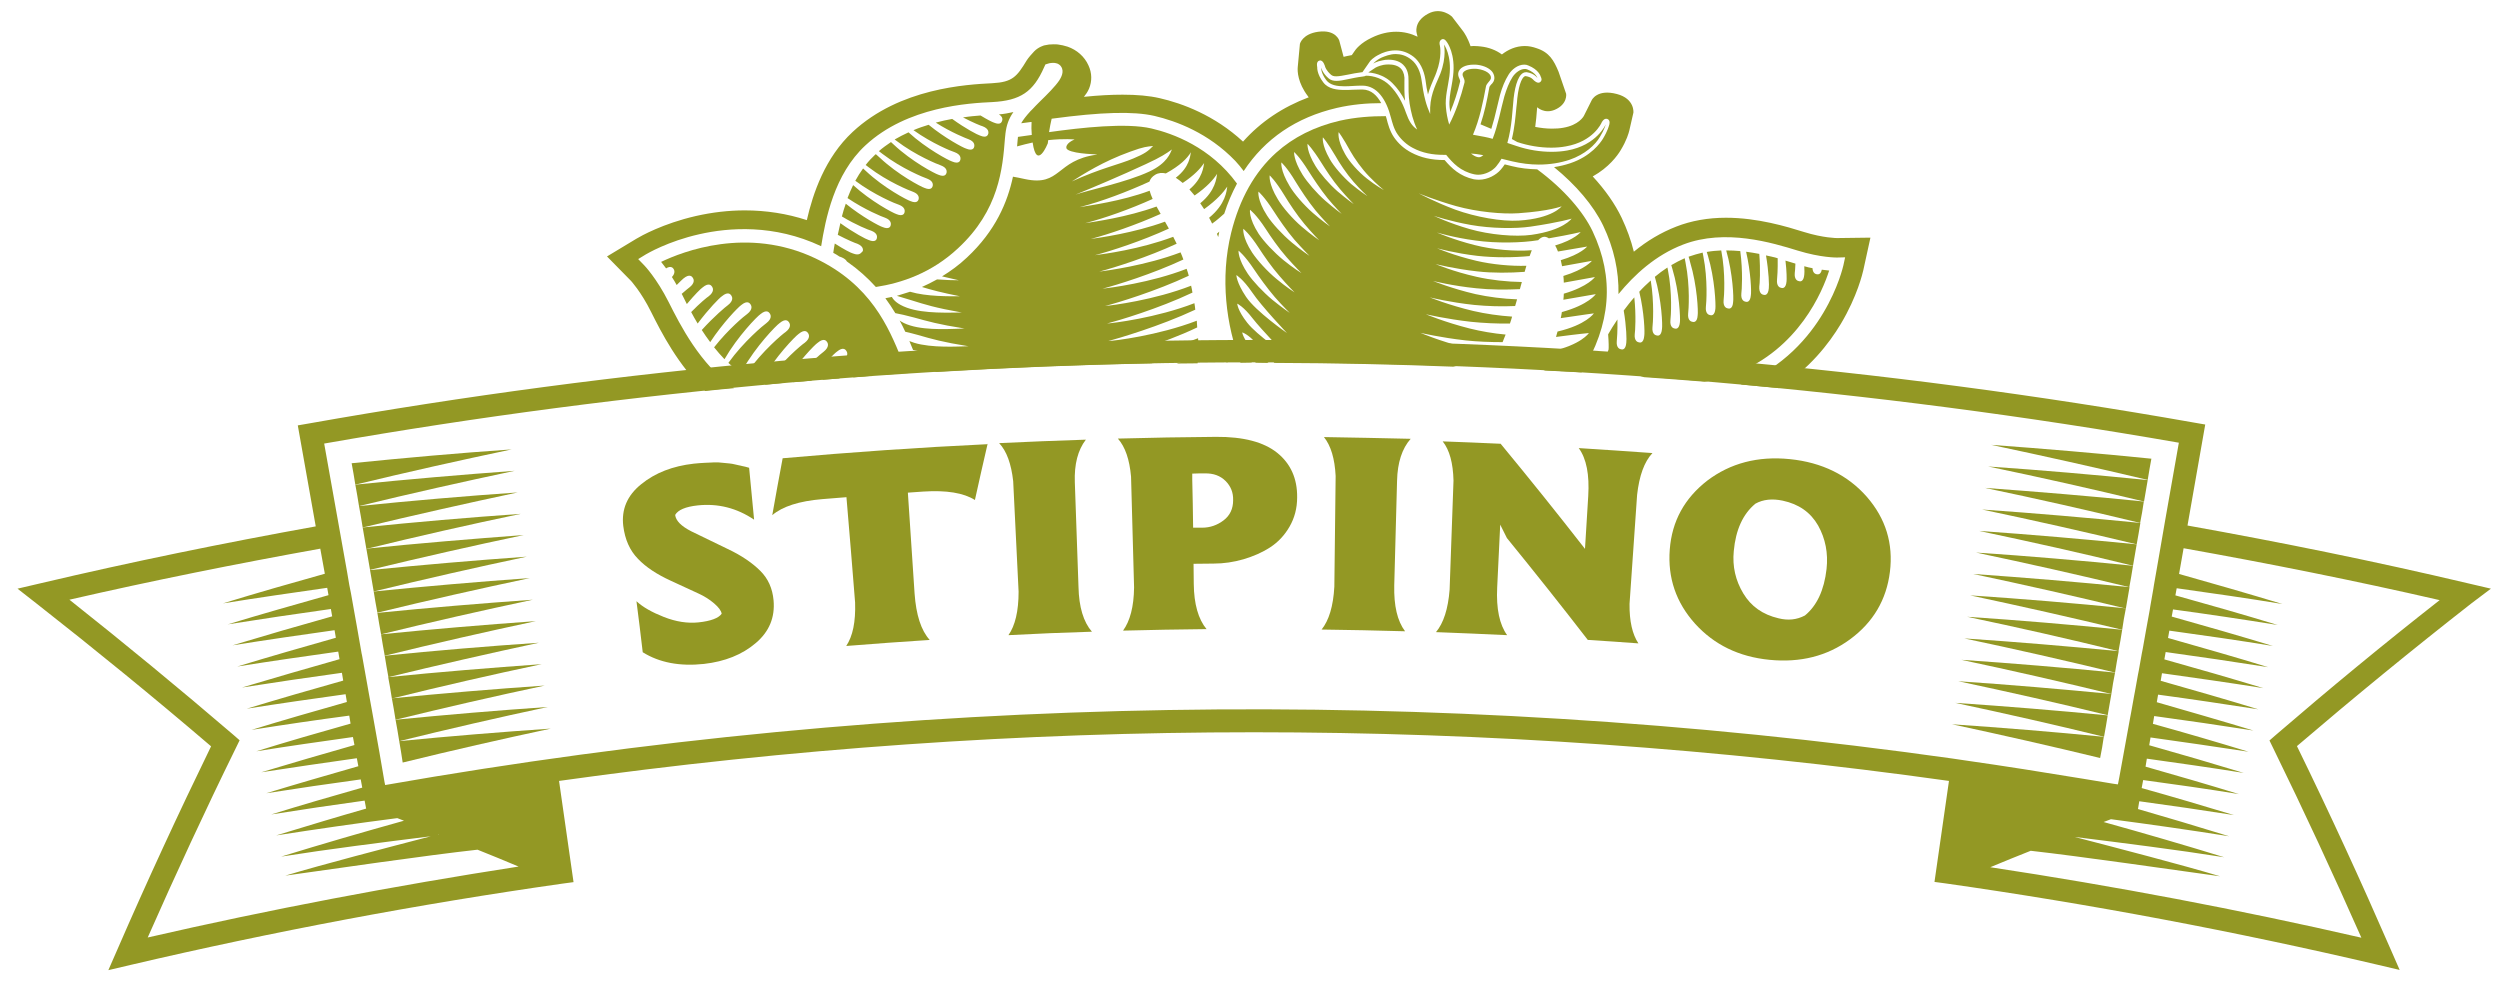 <?xml version="1.0" encoding="utf-8"?>
<!-- Generator: Adobe Illustrator 19.0.0, SVG Export Plug-In . SVG Version: 6.00 Build 0)  -->
<svg version="1.1" id="Layer_1" xmlns="http://www.w3.org/2000/svg" xmlns:xlink="http://www.w3.org/1999/xlink" x="0px" y="0px"
	 viewBox="328 22 1156 458" style="enable-background:new 328 22 1156 458;" xml:space="preserve">
<style type="text/css">
	.st0{fill:#939824;}
</style>
<path class="st0" d="M679.6,286c3.6,3.6,5.6,8.1,6.1,13.6c0.7,7.9-2,14.5-8.3,19.8c-6.2,5.3-14.2,8.5-23.9,9.6
	c-11.2,1.2-20.6-0.6-28.3-5.4c-0.9-7.9-1.9-15.8-2.9-23.6c2.9,2.7,7.1,5.1,12.7,7.3c5.6,2.2,10.9,3,15.9,2.5c5.8-0.6,9.4-2,10.8-4
	c-0.2-1.4-1.4-3-3.5-4.8s-4.5-3.3-7.1-4.5c-4.3-2-8.7-4-13-6c-6.3-2.9-11.4-6.2-15.1-10.1c-3.8-3.9-6-8.9-6.8-15.2
	c-0.9-7.6,1.8-14.1,8.3-19.3c6.5-5.3,14.6-8.4,24.3-9.5c1.8-0.2,3.5-0.3,5.2-0.4c1.7-0.1,3.2-0.1,4.4-0.2c1.2,0,2.5,0,3.8,0.2
	c1.3,0.1,2.3,0.2,3.1,0.3s1.7,0.2,2.8,0.5s1.9,0.4,2.3,0.5c0.4,0.1,1.1,0.3,2.2,0.5c1,0.3,1.6,0.4,1.8,0.5c0.8,8,1.5,16,2.3,24
	c-8-5.4-16.7-7.6-26.1-6.6c-5.6,0.6-9.1,2.1-10.4,4.4c0.3,2.7,2.8,5.2,7.5,7.6c5.6,2.7,11.1,5.4,16.7,8.1
	C671,278.9,676,282.4,679.6,286"/>
<path class="st0" d="M784.7,227.1c-2,8.7-4,17.4-5.9,26.1c-5.2-3.3-13.2-4.6-23.9-3.9c-2.4,0.2-4.7,0.3-7.1,0.5
	c1,15.5,2.1,31,3.1,46.6c0.7,9.9,3,17.1,7,21.5c-12.9,0.8-25.7,1.8-38.6,2.8c3-4.5,4.4-11.1,4.1-20.1c-1.3-16.2-2.6-32.5-4-48.7
	c-3.7,0.3-7.5,0.6-11.2,0.9c-10.7,0.9-18.4,3.4-23.1,7.4c1.6-8.8,3.1-17.5,4.8-26.3c31.5-2.8,63-5,94.6-6.5
	C784.6,227.2,784.7,227.1,784.7,227.1"/>
<path class="st0" d="M832.9,314.1c-12.9,0.4-25.7,0.9-38.6,1.6c3.1-4.4,4.7-11.1,4.7-20.1c-0.8-17-1.7-34.1-2.5-51.1
	c-0.9-8-3-13.9-6.5-17.6c13.3-0.6,26.7-1.2,40.1-1.6c-3.7,4.8-5.4,11.4-5.1,19.7c0.6,16.1,1.1,32.3,1.7,48.4
	C826.9,302.7,829,309.6,832.9,314.1"/>
<path class="st0" d="M844.9,224.8c15.1-0.4,30.3-0.7,45.4-0.8c12.6-0.1,22.1,2.4,28.3,7.4s9.3,11.9,9.2,20.6c0,5-1.2,9.5-3.5,13.5
	s-5.3,7.2-9,9.6s-7.9,4.2-12.3,5.5c-4.5,1.3-9.1,2-13.8,2c-3.1,0-6.2,0.1-9.3,0.1c0,3.1,0.1,6.2,0.1,9.3c0.1,9.3,2.1,16.3,5.9,20.9
	c-12.9,0.1-25.8,0.4-38.6,0.7c3.2-4.4,5-11,5.1-20c-0.5-17.1-0.9-34.1-1.4-51.2C850.3,234.5,848.3,228.6,844.9,224.8 M879.7,266
	c1.4,0,2.8,0,4.2,0c3.7,0,7-1.2,9.9-3.4s4.4-5.3,4.4-9.3c0.1-3.6-1.1-6.5-3.5-8.9s-5.6-3.6-9.6-3.5c-1.9,0-3.9,0-5.8,0.1
	c0,1,0,1.9,0,2.9C879.5,251.1,879.6,258.5,879.7,266"/>
<path class="st0" d="M977.7,313.9c-12.9-0.4-25.7-0.6-38.6-0.8c3.4-4.2,5.4-10.8,5.9-19.8c0.2-17.1,0.4-34.1,0.6-51.2
	c-0.4-8-2.2-14-5.4-18c13.4,0.2,26.7,0.5,40.1,0.8c-4,4.5-6.1,11-6.3,19.4c-0.4,16.1-0.9,32.3-1.3,48.4
	C972.5,302.1,974.1,309.1,977.7,313.9"/>
<path class="st0" d="M1085,250.8c-1.2,16.8-2.3,33.6-3.5,50.4c-0.1,8,1.3,14.1,4.1,18.3c-7.8-0.6-15.6-1.1-23.4-1.6
	c-12.2-15.8-24.7-31.5-37.4-47.1c-1-2.1-2.1-4.1-3.1-6.2c-0.5,9.7-0.9,19.3-1.4,29c-0.5,9.9,1.1,17.3,4.6,22.1
	c-10.9-0.5-21.9-1-32.9-1.4c3.5-4.2,5.6-10.7,6.3-19.6c0.6-16.8,1.2-33.6,1.8-50.5c-0.2-8-1.8-14.1-5-18.1
	c8.9,0.3,17.9,0.7,26.8,1.1c13.3,16.1,26.3,32.3,39,48.6c0.5-8.1,1-16.3,1.5-24.4c0.6-9.9-0.8-17.3-4.4-22.2
	c11.4,0.7,22.7,1.5,34.1,2.3C1088.3,235.5,1086,242,1085,250.8"/>
<path class="st0" d="M1155.6,234.3c14.9,1.5,26.8,7.4,35.6,17.4c8.8,10.1,12.3,21.7,10.7,34.7c-1.6,13-7.8,23.4-18.4,31.2
	c-10.6,7.8-23,10.9-37.3,9.5c-14.2-1.4-25.6-7-34.4-16.7c-8.8-9.8-12.7-21.2-11.7-34.3c1-13.1,6.8-23.7,17.4-31.9
	C1128.1,236.2,1140.8,232.8,1155.6,234.3 M1162.6,306.6c5.5-4.5,8.9-11.7,10-21.5c0.8-7.3-0.5-14-3.9-20.1
	c-3.5-6.1-8.9-9.9-16.4-11.5c-4.8-1-9-0.6-12.6,1.4c-5.8,4.8-9.1,12.1-10,21.9c-0.7,7.1,0.8,13.6,4.4,19.6s9,9.8,16.3,11.5
	C1154.8,309,1158.8,308.6,1162.6,306.6"/>
<path class="st0" d="M490.6,236.2c24.7-2.5,49.3-4.7,74-6.4c-24.2,5.1-48.3,10.5-72.3,16.3C491.8,242.8,491.2,239.5,490.6,236.2"/>
<path class="st0" d="M492.3,246.1c24.6-2.5,49.1-4.6,73.7-6.4c-24.1,5.1-48.1,10.5-72,16.3C493.5,252.7,492.9,249.4,492.3,246.1"/>
<path class="st0" d="M494,256c24.5-2.5,48.9-4.6,73.4-6.3c-24,5.1-47.9,10.5-71.7,16.2C495.2,262.6,494.6,259.3,494,256"/>
<path class="st0" d="M495.7,265.9c24.4-2.5,48.7-4.6,73.1-6.3c-23.9,5-47.7,10.4-71.4,16.2C496.8,272.5,496.3,269.2,495.7,265.9"/>
<path class="st0" d="M497.4,275.7c24.3-2.5,48.6-4.5,72.8-6.3c-23.8,5-47.5,10.4-71.1,16.1C498.5,282.3,498,279,497.4,275.7"/>
<path class="st0" d="M499.1,285.6c24.2-2.4,48.4-4.5,72.5-6.2c-23.7,5-47.3,10.4-70.8,16.1C500.2,292.2,499.7,288.9,499.1,285.6"/>
<path class="st0" d="M500.8,295.5c24.1-2.4,48.2-4.5,72.2-6.2c-23.6,5-47.1,10.3-70.5,16C501.9,302.1,501.3,298.8,500.8,295.5"/>
<path class="st0" d="M502.5,305.4c24-2.4,48-4.4,71.9-6.1c-23.5,5-46.9,10.3-70.2,16C503.6,312,503,308.7,502.5,305.4"/>
<path class="st0" d="M504.2,315.3c23.9-2.4,47.8-4.4,71.6-6.1c-23.4,5-46.7,10.3-69.9,16C505.3,321.9,504.7,318.6,504.2,315.3"/>
<path class="st0" d="M505.9,325.2c23.8-2.4,47.6-4.4,71.3-6c-23.3,5-46.5,10.3-69.6,15.9C507,331.8,506.4,328.5,505.9,325.2"/>
<path class="st0" d="M507.5,335.1c23.7-2.4,47.4-4.3,71-6c-23.2,4.9-46.3,10.2-69.3,15.9C508.7,341.6,508.1,338.3,507.5,335.1"/>
<path class="st0" d="M509.2,344.9c23.6-2.3,47.2-4.3,70.7-5.9c-23.1,4.9-46.1,10.2-69,15.8C510.4,351.5,509.8,348.2,509.2,344.9"/>
<path class="st0" d="M510.9,354.8c23.5-2.3,47-4.3,70.4-5.9c-23,4.9-45.9,10.2-68.7,15.8C512.1,361.4,511.5,358.1,510.9,354.8"/>
<path class="st0" d="M512.6,364.7c23.4-2.3,46.8-4.2,70.1-5.8c-22.9,4.9-45.7,10.1-68.5,15.7C513.7,371.3,513.2,368,512.6,364.7"/>
<path class="st0" d="M1322.8,234.1c-24.7-2.5-49.4-4.6-74.1-6.4c24.2,5.1,48.3,10.5,72.4,16.2
	C1321.6,240.7,1322.2,237.4,1322.8,234.1"/>
<path class="st0" d="M1321.1,244c-24.6-2.5-49.2-4.6-73.8-6.3c24.1,5,48.1,10.4,72.1,16.2C1320,250.6,1320.5,247.3,1321.1,244"/>
<path class="st0" d="M1319.3,253.9c-24.5-2.5-49-4.5-73.5-6.3c24,5,47.9,10.4,71.8,16.2C1318.3,260.5,1318.8,257.2,1319.3,253.9"/>
<path class="st0" d="M1317.7,263.8c-24.4-2.4-48.8-4.5-73.2-6.2c23.9,5,47.8,10.4,71.5,16.1C1316.6,270.4,1317.2,267.1,1317.7,263.8
	"/>
<path class="st0" d="M1316,273.7c-24.3-2.4-48.6-4.5-72.9-6.2c23.8,5,47.6,10.3,71.2,16.1C1314.8,280.3,1315.5,277,1316,273.7"/>
<path class="st0" d="M1314.3,283.6c-24.2-2.4-48.4-4.5-72.6-6.1c23.7,5,47.4,10.3,70.9,16C1313.2,290.2,1313.8,286.9,1314.3,283.6"
	/>
<path class="st0" d="M1312.7,293.5c-24.1-2.4-48.2-4.4-72.3-6.1c23.6,5,47.2,10.3,70.6,16C1311.6,300.1,1312.1,296.8,1312.7,293.5"
	/>
<path class="st0" d="M1311,303.3c-24-2.4-48-4.4-72-6c23.5,5,47,10.3,70.3,15.9C1309.8,309.9,1310.3,306.6,1311,303.3"/>
<path class="st0" d="M1309.3,313.2c-23.9-2.4-47.8-4.4-71.7-6c23.4,4.9,46.8,10.2,70,15.9C1308.2,319.8,1308.8,316.5,1309.3,313.2"
	/>
<path class="st0" d="M1307.7,323.1c-23.8-2.3-47.6-4.3-71.4-5.9c23.3,4.9,46.6,10.2,69.7,15.8
	C1306.5,329.7,1307.1,326.4,1307.7,323.1"/>
<path class="st0" d="M1306,333c-23.7-2.3-47.4-4.3-71.1-5.9c23.2,4.9,46.4,10.2,69.4,15.8C1304.8,339.6,1305.3,336.3,1306,333"/>
<path class="st0" d="M1304.3,342.9c-23.6-2.3-47.2-4.3-70.8-5.9c23.1,4.9,46.2,10.1,69.1,15.7
	C1303.2,349.5,1303.7,346.2,1304.3,342.9"/>
<path class="st0" d="M1302.6,352.8c-23.5-2.3-47-4.2-70.5-5.8c23,4.9,46,10.1,68.8,15.7C1301.5,359.4,1302.1,356.1,1302.6,352.8"/>
<path class="st0" d="M1300.8,362.7c-23.4-2.3-46.8-4.2-70.2-5.8c22.9,4.9,45.8,10.1,68.5,15.6C1299.8,369.3,1300.3,366,1300.8,362.7
	"/>
<path class="st0" d="M1479.8,294.2l-10.7-2.5c-42.7-10.1-86.1-18.9-129.6-26.7l8.2-46.7l-5.2-0.9c-289.2-51.1-582.4-50.9-871.6,0.4
	l-5.2,0.9l8.3,46.7c-42.7,7.7-85.2,16.4-127.2,26.3l-10.7,2.5l8.7,6.8c27.3,21.4,54.5,43.6,80.8,66.1c-15.1,31-29.7,62.6-43.3,93.9
	l-4.2,9.6l10.2-2.4c65.7-15.4,132.9-28.1,199.7-37.6l5.2-0.7l-6.7-46.8c213.6-30,429.1-30,642.7,0l-6.7,46.7l5.2,0.7
	c66.8,9.5,134,22.2,199.7,37.6l10.2,2.4l-4.2-9.6c-13.7-31.5-28.2-63-43.3-93.9c26.2-22.4,53.4-44.7,80.8-66.1L1479.8,294.2z
	 M396.3,455.5c12.9-29.2,26.5-58.6,40.7-87.5l1.8-3.7l-3.1-2.7c-24.6-21.1-50-42-75.6-62.3c38.3-8.8,77.1-16.6,116-23.6l2.1,11.6
	c-15.7,4.4-31.5,8.9-47.1,13.7c16.1-2.6,32.1-4.9,48.2-7.2l0.6,3.4c-15.6,4.4-31.1,8.8-46.6,13.5c15.9-2.5,31.8-4.9,47.7-7.1
	l0.6,3.4c-15.4,4.3-30.8,8.8-46.1,13.4c15.7-2.5,31.5-4.8,47.2-7l0.6,3.5c-15.2,4.3-30.5,8.7-45.6,13.3c15.6-2.5,31.1-4.7,46.7-6.9
	l0.6,3.5c-15.1,4.3-30.1,8.6-45.1,13.1c15.4-2.4,30.8-4.7,46.2-6.8l0.6,3.6c-14.9,4.2-29.8,8.5-44.6,13c15.2-2.4,30.5-4.6,45.7-6.7
	l0.6,3.6c-14.8,4.2-29.5,8.4-44.1,12.9c15.1-2.4,30.1-4.6,45.2-6.6l0.6,3.7c-14.6,4.1-29.1,8.3-43.6,12.8
	c14.9-2.4,29.8-4.5,44.7-6.6l0.7,3.7c-14.4,4.1-28.8,8.3-43.1,12.6c14.7-2.3,29.5-4.4,44.2-6.5l0.7,3.7
	c-14.3,4.1-28.5,8.2-42.6,12.5c14.6-2.3,29.1-4.4,43.7-6.4l0.7,3.8c-14.1,4-28.2,8.1-42.1,12.4c14.4-2.3,28.8-4.4,43.2-6.4l0.7,3.7
	c-14,4-24.5,7.2-41.6,12.4c18.6-2.9,37.3-5.6,56-8c1.1,0.4,2.1,0.8,3.1,1.2c-19,5.3-38,10.8-56.8,16.6c22.1-3.5,46.8-6.6,69.2-9.4
	c-21.8,5.7-48.9,12.7-67.3,18.2c22.9-3.2,65.3-9.4,88.9-12c6.4,2.6,12.7,5.1,19,7.8C510.4,431.6,452.8,442.5,396.3,455.5
	 M530.7,407.9c0.1,0,0.2,0.1,0.3,0.1c-0.1,0-0.1,0-0.2,0.1C530.7,408,530.7,407.9,530.7,407.9 M506.1,385l-0.3-1.4l-0.4-2.3
	l-1.3-7.6l-0.4-2.3l-0.2-1.2l-3.3-18.5l-1.4-7.7l-0.4-2.2l-0.6-3.4l-2.4-13.4l-0.2-0.9l-2.1-12l-1.4-7.8l-1.4-7.9l-0.4-2l-0.4-2
	l-1-5.9l-10.6-59.4c284.6-49.9,573-50.1,857.6-0.4l-6.4,36.3l-1.5,8.7l-2.2,12.7l0,0l-1.4,8l-0.3,1.9l0,0l-1.4,8l0,0l-0.3,1.9
	l-1.2,6.6l-0.6,3.3l-1.4,7.9l-0.4,2l-1.4,7.9l-0.4,2l-1.4,7.8l-0.4,2.1l-1.4,7.8l-0.4,2.1l-1.4,7.7l-0.4,2.2l-1.4,7.7l-0.4,2.2
	l-1.4,7.7l-0.5,2.6l-0.2,0.9c-0.7-0.1-1.4-0.2-2.1-0.3c-4.6-0.8-9.2-1.5-13.9-2.3c-18.2-3-36.5-5.9-54.7-8.5
	c-2.1-0.3-4.1-0.6-6.1-0.9C989.9,338.8,746.5,342.8,506.1,385 M1380.5,361.7l-3.1,2.7l1.8,3.7c14.1,28.8,27.7,58.1,40.7,87.5
	c-56.6-13-114.2-23.9-171.6-32.6c6.2-2.6,12.4-5.1,18.7-7.6c23.9,2.7,65.1,8.7,87.6,11.8c-18.4-5.5-45.5-12.5-67.3-18.2
	c22.4,2.8,47.1,5.9,69.2,9.4c-18.5-5.7-37.1-11.1-55.8-16.3c1.1-0.4,2.3-0.9,3.4-1.3c18.2,2.4,36.5,5,54.7,7.9
	c-17.4-5.3-27.9-8.5-42.2-12.6l0.6-3.6c14.6,2,29.2,4.1,43.8,6.4c-14.2-4.3-28.4-8.5-42.7-12.5l0.7-3.7c14.8,2,29.6,4.1,44.3,6.5
	c-14.3-4.4-28.8-8.6-43.2-12.7l0.6-3.7c15,2.1,29.9,4.2,44.8,6.6c-14.5-4.4-29.1-8.7-43.7-12.8l0.6-3.6c15.1,2.1,30.2,4.3,45.3,6.6
	c-14.7-4.5-29.4-8.8-44.2-12.9l0.6-3.6c15.3,2.1,30.6,4.3,45.9,6.7c-14.8-4.5-29.8-8.8-44.7-13.1l0.6-3.5
	c15.5,2.1,30.9,4.4,46.4,6.8c-15-4.6-30.1-8.9-45.2-13.2l0.6-3.5c15.6,2.2,31.3,4.4,46.9,6.9c-15.2-4.6-30.4-9-45.8-13.3l0.6-3.4
	c15.8,2.2,31.6,4.5,47.4,7c-15.3-4.7-30.8-9.1-46.3-13.5l0.6-3.4c16,2.2,32,4.5,47.9,7.1c-15.5-4.7-31.1-9.2-46.8-13.6l0.6-3.3
	c16.2,2.2,32.3,4.6,48.4,7.2c-15.7-4.8-31.5-9.3-47.3-13.7l0.6-3.3c16.3,2.3,32.6,4.6,48.9,7.3c-15.8-4.8-31.8-9.4-47.8-13.9
	l2.1-11.9c39.7,7.1,79.3,15,118.4,24C1430.3,319.7,1405,340.6,1380.5,361.7"/>
<path class="st0" d="M722.4,139.2c-0.9-0.2-4.2-1.9-8.4-4.6c-0.3,1.5-0.5,3-0.7,4.3c1,0.5,1.9,1.1,2.8,1.7c0.5,0.2,0.9,0.3,1.1,0.4
	c1.4,0.6,2.1,1.3,2.4,1.9c5.3,3.7,9.7,7.7,13.4,11.8c11.9-1.8,25.8-6.5,38-17.9c19-17.6,20.6-36.9,21.7-50.9l0.2-1.9v-0.1
	c0.5-4.1,1.5-6.9,3.7-10.1c-2.1,0.5-4.3,0.9-6.7,1.1c1.8,1.1,1.7,2.3,1.5,2.9s-0.7,2.2-3.8,0.9c-0.7-0.2-3.1-1.4-6.2-3.3
	c-2.4,0.2-5.1,0.4-8.1,0.9c4.6,2.4,8.3,3.9,9.1,4.1c2.9,1.1,2.7,2.8,2.6,3.4c-0.2,0.6-0.7,2.2-3.8,0.9c-1.1-0.3-6.7-3.2-12.9-7.7
	c-2.4,0.4-5,1-7.6,1.7c7.2,4.6,14.1,7.3,15.2,7.7c2.9,1.1,2.7,2.8,2.6,3.4s-0.7,2.2-3.8,0.9c-1.4-0.4-9.7-4.8-17.3-11
	c-2.3,0.7-4.7,1.5-7,2.5c8.5,6.1,17.7,9.8,19.1,10.2c2.9,1.1,2.7,2.8,2.6,3.4s-0.7,2.2-3.8,0.9c-1.6-0.5-11.9-5.9-20.2-13.5
	c-2.2,1-4.3,2.1-6.4,3.3c0.3,0.2,0.5,0.4,0.8,0.6c8.9,6.8,19.1,10.9,20.6,11.4c2.9,1.1,2.7,2.8,2.6,3.4c-0.2,0.6-0.7,2.2-3.8,0.9
	c-1.6-0.5-12.3-6.1-20.6-13.9c-0.4-0.4-0.9-0.8-1.3-1.2c-1.9,1.3-3.8,2.6-5.6,4.2c0.6,0.4,1.1,0.9,1.7,1.3
	c8.9,6.8,19.1,10.9,20.6,11.4c2.9,1.1,2.7,2.8,2.6,3.4c-0.2,0.6-0.7,2.2-3.8,0.9c-1.6-0.5-12.3-6.1-20.6-13.9
	c-0.6-0.6-1.3-1.1-1.9-1.7c-0.1,0.1-0.2,0.2-0.3,0.2c-1.6,1.5-3.1,3.1-4.4,4.8c0.4,0.3,0.9,0.7,1.3,1c8.9,6.8,19.1,10.9,20.6,11.4
	c2.9,1.1,2.7,2.8,2.6,3.4c-0.2,0.6-0.7,2.2-3.8,0.9c-1.6-0.5-12.3-6.1-20.6-13.9c-0.4-0.4-0.9-0.8-1.3-1.2c-1.3,1.8-2.5,3.7-3.6,5.7
	c8.8,6.6,18.8,10.7,20.2,11.1c2.9,1.1,2.7,2.8,2.6,3.4c-0.1,0.6-0.7,2.2-3.8,0.9c-1.6-0.5-11.8-5.9-20-13.4c-1,2-1.8,4-2.6,6
	c8,5.4,16.1,8.7,17.4,9.1c2.9,1.1,2.7,2.8,2.6,3.4c-0.1,0.6-0.7,2.2-3.8,0.9c-1.4-0.4-9.5-4.7-17-10.8c-0.7,2-1.3,3.9-1.8,5.9
	c6.6,4,12.5,6.3,13.6,6.6c2.9,1.1,2.7,2.8,2.6,3.4c-0.1,0.6-0.7,2.2-3.8,0.9c-1.1-0.3-6.9-3.3-13.1-7.8c-0.4,1.9-0.8,3.7-1.2,5.4
	c4.6,2.4,8.2,3.9,9,4.1c2.9,1.2,2.7,2.8,2.6,3.4C726.1,138.9,725.5,140.4,722.4,139.2"/>
<path class="st0" d="M881.9,186.6c-3.2,1.3-6.5,2.5-9.8,3.5c3.2,0,6.4-0.1,9.6-0.1c0,0,0.1,0,0.1-0.1
	C881.9,188.8,881.9,187.7,881.9,186.6"/>
<path class="st0" d="M629.1,166.3c4.7,9.4,12.4,24.5,25,36.5c4.4-0.5,8.9-0.9,13.3-1.3c-15.8-11.1-24.9-29.3-30.2-39.8
	c-5.6-11.1-11.2-16.9-11.2-16.9l-2.9-3l3.6-2.2c0.4-0.2,10-6,24.7-9.3c13.6-3.1,34.5-4.7,56.2,5.5c0,0,0.1,0,0.1,0.1
	c2-12.5,6-33.3,20.5-46.7c19.4-18,48-19.5,58.7-20c12.9-0.7,18.9-4.7,23.9-16.1l0.6-1.3l1.3-0.4c0.5-0.2,1.8-0.4,3-0.3
	c0.5,0.1,1,0.2,1.5,0.4c0.5,0.3,1,0.6,1.4,1.2c1.8,2.5-0.2,5.5-0.8,6.5c-1.9,2.8-5.5,6.4-9.1,9.9c-1.2,1.2-2.3,2.3-3.2,3.3l0,0
	c-0.3,0.3-0.7,0.7-1,1c-2.1,2.3-3.4,4-4.3,5.6c1.5-0.2,3.1-0.4,4.6-0.6h0.2c-0.1,1.9-0.1,3.9,0.1,6c-2.1,0.3-4.3,0.6-6.4,0.9
	c0,0.5-0.1,1-0.1,1c-0.1,1.1-0.2,2.3-0.3,3.4c2.5-0.7,4.9-1.3,7.2-1.8c1.9,13.3,7,0.4,7,0.4c0.1-0.5,0.1-1,0.2-1.5
	c7.3-0.8,12.2-0.3,12.2-0.3c-3.5,1.4-4.8,3.8-3.1,4.8c3.6,2.1,14.8,2,13.4,2.2c-19.1,2.6-16.5,14.9-33.3,11.3
	c-2.1-0.5-3.9-0.8-5.5-1.1c-2.5,11.7-8,25-21.3,37.4c-3.7,3.5-7.6,6.3-11.5,8.7c2.2,0.5,4.8,1.1,7.8,1.8c-2.4,0-6.1-0.1-10.1-0.4
	c-2.4,1.3-4.7,2.5-7,3.5c4.2,1.3,9.1,2.6,17.6,4.3c-4.8,0-15.3,0.2-23.1-2.1c-2.1,0.7-4.1,1.3-6.1,1.9c1.8,0.5,4.1,1.3,6.6,2
	c6.4,2,11,3.5,23.4,5.7c-5.1,0-17.3,0.7-25.3-2.2c-4.7-1.7-6.3-3.7-7-5c-1,0.2-2,0.4-3,0.6c1.7,2.3,3.2,4.6,4.6,6.9
	c1.8,0.3,5.2,1.1,8.6,2c6.6,1.8,11.2,3.2,23.4,5.1c-5,0.1-17.1,1.1-25.1-1.4c-2.3-0.7-3.8-1.5-4.9-2.3c1,1.8,1.8,3.5,2.6,5.2
	c1.7,0.4,3.8,0.9,5.9,1.5c6.6,1.9,11.4,3.3,23.3,5.2c-4.8,0.1-17,0.9-25.1-1.6c-0.8-0.3-1.5-0.5-2.2-0.8c0.6,1.4,1.2,2.8,1.7,4.1
	c1.5,0.3,3.1,0.7,4.8,1.2c6.6,1.9,11.5,3.4,23,5.4c-4.6,0-16.7,0.7-24.7-1.9c-0.5-0.1-0.8-0.3-1.3-0.5c0.8,1.7,1.6,3.1,2.8,4.3
	c1,0.2,2,0.5,3.1,0.8s2.1,0.6,3.1,0.9c33.2-2,66.4-3.3,99.6-4c6.8-2.3,14.4-5.1,21.5-8.5c0-1,0-2-0.1-3.1
	c-17.3,6.8-36.5,9.2-41.2,9.3c4.8-1.2,24.3-6.4,40.8-14.3c-0.1-1-0.1-2-0.2-3.1c-18,6.9-38.3,9.3-40.9,9.4
	c4.1-1.1,23.8-6.8,40.2-14.5c-0.1-1-0.2-2-0.4-3c-17.6,6.8-37.5,9.2-40.4,9.4c5-1.3,23.7-6.8,39.5-14.3c-0.2-1-0.3-2-0.6-3.1
	c0,0,0,0,0-0.1c-17.2,6.7-36.6,9.1-39.8,9.4c5.8-1.5,23.6-6.9,38.7-14c-0.3-1.1-0.6-2.1-1-3.2c-16.7,6.5-35.5,8.8-38.9,9.2
	c6.5-1.7,23.1-6.8,37.4-13.5c-0.4-1.1-0.8-2.2-1.3-3.3c-16.1,6.1-33.9,8.4-37.6,8.9c7.2-1.9,22.4-6.7,35.8-12.9
	c-0.5-1.1-1-2.1-1.6-3.2c-15.4,5.8-32.2,8-36.2,8.5c7.7-2,21.8-6.6,34.2-12.3c-0.6-1.1-1.2-2.2-1.8-3.2c-14.5,5.3-30.2,7.4-34.3,8
	c8.3-2.2,21-6.5,32.3-11.6c-0.7-1.2-1.3-2.3-1.9-3.4c-13.8,5-28.7,7-33,7.7c9-2.3,20.8-6.5,31.2-11.2c-0.6-1.4-1.1-2.6-1.4-3.8
	c-13.2,4.9-27.8,6.8-32.4,7.6c10.5-2.7,22.2-7.2,32.3-11.8c0.4-1.2,1.2-2.3,2.7-3.2c1.5-0.9,3.2-1,4.9-0.6c6.7-3.7,9.8-6.9,11.6-9.8
	c-0.4,1.6-0.5,6.8-7,11.8c1.1,0.7,2.1,1.5,3.2,2.4c5.4-3.6,8.2-6.7,9.9-9.2c-0.3,1.6-0.6,7-6.8,12.2c0.8,0.9,1.6,1.8,2.4,2.8
	c5.8-4,8.7-7.4,10.4-10c-0.3,1.8-0.6,7.7-7.8,13.6c0.6,0.9,1.2,1.8,1.8,2.7c6-4.3,9-7.9,10.7-10.4c-0.3,1.9-0.7,8.1-8.4,14.4
	c0.5,0.9,1,1.8,1.4,2.7c2.3-1.6,4-3.2,5.6-4.6c1.6-5,3.6-9.6,5.9-13.9c-12.3-16.9-29.7-23.2-39.6-25.5c-11.7-2.7-32.2-0.4-47.3,1.7
	c0.4-2.3,0.7-4.3,1.2-6.2c23-3.1,37.8-3.5,47.5-1.3c10.2,2.4,25,7.9,37.4,20.8c1.4,1.5,2.7,3.1,3.9,4.7
	c9.8-14.9,24.2-24.8,43.1-29.2c7-1.6,13.9-2.2,20.5-2.2c-1.9-3.5-4.6-6.2-8.6-6.3h-0.6c-1.2,0-2.5,0.1-3.8,0.1
	c-1.3,0.1-2.7,0.1-4,0.1c-3.3,0-7.5-0.4-9.8-3.5c-3-3.9-2.8-6.8-2.8-7.1c0,0-0.7-2.6,1.1-3c1.7-0.4,2.5,2.7,2.5,2.7
	c0,0.1,0.5,1.9,2.8,3.9c0.6,0.5,1.3,0.7,2.4,0.7c1.5,0,3.3-0.4,5.5-0.8c1.9-0.4,4-0.8,6.4-1.1c0.1,0,0.2,0,0.2,0l3.4-4.9
	c0.1-0.2,1.4-1.9,4.6-3.4c0.9-0.5,3.8-1.8,7.3-1.8c3,0,5.8,1,8.4,3c2.8,2.2,4.7,6,5.4,10.4l0.1,0.6c0.3,2.3,0.6,4.3,1.1,6.4
	c0.8-2.9,1.9-5.4,2.8-7.5c0.4-0.9,0.8-1.8,1.1-2.7c2.7-7.1,1.7-12.3,1.6-12.5c0,0-0.7-2,0.9-2.8c1.3-0.6,2.3,1.2,2.3,1.2
	c0.2,0.2,4.2,5.6,2.9,15.9c-0.2,1.5-0.4,3-0.7,4.5c-0.6,3.2-1.2,6.6-0.9,9.7c0.1,0.8,0.2,1.5,0.3,2.3c1.8-4.3,3.4-9.1,4.6-14.2
	c0-0.2-0.2-0.9-0.4-1.3l-0.3-0.7c-0.2-0.6-0.3-1.2-0.2-1.8c0.4-2.4,3.2-3.9,7.2-3.9c0.6,0,1.2,0,1.8,0.1c3,0.4,5.5,1.6,6.8,3.3
	c0.7,1,1,2.1,0.9,3.2c-0.1,0.6-0.3,1.2-0.7,1.7c-0.2,0.3-0.4,0.6-0.7,0.8c-0.4,0.5-0.8,0.9-0.9,1.3c-1.1,6.3-2.3,11.9-4.1,17.2
	c1.7,0.7,3.3,1.4,5,2.1c1-3.2,1.8-6.3,2.5-9.4c0.5-2.1,1-4.2,1.5-6.2c1-3.6,2.3-6.8,4-9.5c1.4-2.3,4.2-4.6,7.2-4.6
	c0.7,0,1.3,0.1,1.9,0.4c4.8,1.9,5.7,4.9,5.8,5.3c0,0,1,1.6-0.5,2.5c-1.1,0.7-2.8-1-2.8-1c-0.3-0.3-1.1-1.5-3.8-1.9
	c-1.1,0-3,2.8-3.8,10.4c-0.1,1.3-0.2,2.6-0.4,4c-0.4,4.2-0.8,9.3-2.1,14.7c0.8,0.5,1.7,0.9,2.5,1.4c5.1,1.7,10.5,2.6,15.7,2.6
	c2.4,0,4.7-0.2,6.8-0.6c12.6-2.2,16.4-10.7,16.5-11c0,0,1-2.2,2.6-1.7c1.7,0.6,0.9,2.8,0.9,2.8c-0.1,0.3-0.6,2.6-2.9,6.4
	c-1.1,1.8-5.5,8.1-15.1,11.3c-2.4,0.8-4.9,1.4-7.5,1.8c10.2,8.3,18.2,17.7,22.7,27c5,10.5,7.3,21,7.1,31.7
	c7.3-8.9,17.1-18,29.9-22.9c19.5-7.5,41.3-0.8,53,2.8c10.7,3.3,18,3.2,18.1,3.2l3.8-0.1l-0.8,3.7c-0.1,0.4-2.3,10.3-9.3,22
	c-6.4,10.8-18.3,25.2-38.2,33.1c5.9,0.5,11.9,1.2,17.8,1.7c13.9-8.9,23-20.5,28.5-29.7c7.7-12.9,10.1-23.6,10.4-24.8l3.3-15.1
	l-15.4,0.2c-0.1,0-6.3,0-15.3-2.8c-8-2.5-21.5-6.6-36.1-6.6c-8.3,0-16.1,1.4-23,4.1c-6.9,2.7-13.4,6.5-19.6,11.6
	c-1.3-5.3-3.2-10.5-5.6-15.6c-3.1-6.5-7.6-12.9-13.4-19.2c7.5-4.2,11.4-9.6,12.9-12.1c2.8-4.6,3.7-7.9,4-9.1l1.9-8.3
	c0,0,0.7-6.4-7.6-8.6c-9.3-2.5-11.7,2.9-11.7,2.9l-3.5,7c-0.2,0.5-2.5,4.5-9.7,5.7c-1.6,0.3-3.4,0.4-5.2,0.4c-2.5,0-5.1-0.3-7.7-0.8
	c0.4-2.7,0.6-5.4,0.8-7.9c0,0,0.1-1.1,0.1-1.2c0,0,3.3,3.2,8.1,1.2c6.1-2.6,5.3-7.4,5.3-7.4l-3.5-10.2c-2.2-5.3-4.3-9-10.2-10.9
	c-1.7-0.6-3.5-1-5.4-1c-4.2,0-7.8,1.7-10.6,3.9c-2.7-2-6.1-3.3-9.8-3.7c-1-0.1-2-0.2-3-0.2c-0.6,0-1.1,0-1.7,0.1
	c-1.3-3.9-2.9-6.2-3.4-6.9l-5.2-6.8c0,0-4.9-4.7-11.1-1.3c-6.8,3.7-5.2,9-5.2,9l0.4,1.6c-3.1-1.5-6.4-2.3-9.9-2.3
	c-3.7,0-7.5,0.9-11.2,2.7c-5.2,2.4-7.6,5.5-8.2,6.5l-1.1,1.6c-1.1,0.2-3.6,0.7-3.8,0.8l-2-7.5c0,0-1.5-5.2-9.7-4.1
	c-7.4,1-8.5,5.6-8.5,5.6l-1,10.7c-0.2,2,0,7.3,4.7,13.5c0.1,0.2,0.2,0.3,0.4,0.5c-12,4.5-22.2,11.3-30.4,20.5
	c-13.2-12.2-28.1-17.7-38.6-20.1c-4.8-1.1-10.4-1.6-17.1-1.6c-5.2,0-11.1,0.3-17.9,1l0.1-0.1c0.8-1,1.6-2.1,2.3-3.7
	c1.4-3.4,1.4-7.2-0.3-10.8c-1.8-4-5.3-7.1-9.6-8.6c-1.5-0.5-3-0.8-4.4-1c-0.6-0.1-1.2-0.1-2.1-0.1c-0.8,0-1.4,0.1-2.1,0.1l-2.2,0.4
	c0,0-2.7,0.7-4.7,2.8c-1,1-2.7,3-3.4,4.1c-4.6,7.6-6.6,10.1-16,10.6c-11.7,0.6-42.7,2.2-64.5,22.5c-12.8,11.9-18.4,28.5-21.2,40.8
	c-9.2-3-18.8-4.5-28.7-4.5c-7.5,0-15.1,0.9-22.6,2.6c-15.3,3.5-25.5,9.3-27.5,10.5l-13.6,8.2l11.1,11.3
	C619.6,151.7,624.4,156.8,629.1,166.3 M859.5,101.3c-10.6,5-28.3,8.6-34.2,10.7c8.1-3.3,20.9-8.7,32.5-14.1c7.2-3.3,9.6-5,12.1-6.8
	C869.1,92.8,867.8,97.4,859.5,101.3 M850.7,92.1c6.3-2.3,7.7-2.3,10.5-2.6c-2.3,2.4-3.9,3.6-9.2,5.8c-6.6,2.8-15.1,4.5-28.4,10.6
	C829,102.5,837.9,96.7,850.7,92.1"/>
<path class="st0" d="M895.7,189.4c-0.1-0.2-0.2-0.5-0.3-0.7c-0.1,0.4-0.2,0.7-0.2,1.1l0,0C895.4,189.6,895.6,189.5,895.7,189.4"/>
<path class="st0" d="M680.2,198c6.2-11,15.5-20.5,17.1-21.6c2.9-2.4,4-0.9,4.4-0.3c0.4,0.6,1.1,2.3-1.6,4.4
	c-1.4,0.9-10.8,8.7-17.9,18.8c-0.2,0.2-0.3,0.4-0.5,0.6c3.1-0.3,6.1-0.6,9.2-0.9c6.1-9.7,13.8-17.6,15.2-18.5c2.9-2.4,4-0.9,4.4-0.3
	c0.4,0.6,1,2.3-1.6,4.4c-1.1,0.8-7.9,6.4-14.2,14.1c2.8-0.2,5.7-0.4,8.5-0.7c5.2-7.2,10.6-12.6,11.8-13.4c2.9-2.4,4-0.9,4.4-0.3
	c0.4,0.6,1.1,2.3-1.6,4.4c-0.9,0.6-4.9,3.9-9.6,8.9c2.7-0.2,5.3-0.4,7.9-0.6c3.7-4.5,6.9-7.6,7.8-8.2c2.9-2.4,4-0.9,4.4-0.3
	c0.4,0.6,1.1,2.3-1.6,4.4c-0.5,0.3-2.1,1.6-4.2,3.6c2.4-0.2,4.8-0.4,7.2-0.6c1.5-1.6,2.7-2.7,3.1-3c2.9-2.4,4-0.9,4.4-0.3
	c0.3,0.4,0.6,1.4-0.1,2.7c3.7-0.3,7.4-0.6,11.1-0.8c-0.9-1.3-1.8-2.8-2.6-4.6v-0.1l-0.8-2c-5.9-14.4-14.1-34.2-39.9-46.4
	c-31.3-14.8-61.2-3.1-71.2,1.7c0.7,0.8,1.4,1.9,2.3,3c2.2-1.4,3.2-0.2,3.5,0.3s0.9,1.9-0.8,3.7c0.7,1.1,1.5,2.4,2.2,3.7
	c1.5-1.6,2.7-2.6,3.1-3c2.9-2.4,4-0.9,4.4-0.3c0.4,0.6,1.1,2.3-1.6,4.4c-0.4,0.3-1.8,1.4-3.6,3c0.1,0.1,0.1,0.2,0.2,0.3
	c0.7,1.4,1.4,2.8,2.2,4.4c3.5-4.2,6.5-7.2,7.3-7.7c2.9-2.4,4-0.9,4.4-0.3c0.4,0.6,1.1,2.3-1.6,4.4c-0.8,0.5-4.1,3.2-8.1,7.3
	c0.9,1.7,1.9,3.5,3,5.3c5.1-6.8,10.1-11.9,11.2-12.6c2.9-2.4,4-0.9,4.4-0.3c0.4,0.6,1.1,2.3-1.6,4.4c-1,0.7-6.4,5.2-12.1,11.5
	c1.2,1.9,2.5,3.7,3.9,5.6c5.9-9,13-16.2,14.3-17.1c2.9-2.4,4-0.9,4.4-0.3c0.4,0.6,1.1,2.3-1.6,4.4c-1.2,0.8-8.7,7-15.3,15.4
	c1.5,1.9,3.1,3.7,4.8,5.5c6.2-10.7,15.1-19.8,16.6-20.8c2.9-2.4,4-0.9,4.4-0.3c0.4,0.6,1.1,2.3-1.6,4.4c-1.3,0.9-10.5,8.5-17.6,18.4
	c1.8,1.7,3.7,3.3,5.7,4.8c0.3-0.6,0.6-1.1,0.9-1.6c6.2-11,15.5-20.5,17.1-21.6c2.9-2.4,4-0.9,4.4-0.3c0.4,0.6,1.1,2.3-1.6,4.4
	c-1.4,0.9-10.8,8.8-17.9,18.8c-0.4,0.5-0.7,1-1.1,1.5c2,1.3,4,2.5,6.2,3.6c0.1,0,0.1,0.1,0.2,0.1c0.1,0,0.2,0,0.2,0
	C679.3,199.6,679.7,198.8,680.2,198"/>
<path class="st0" d="M958.1,57.4c-5.1,0.6-9.1,2-12.1,2c-1.4,0-2.7-0.3-3.7-1.2c-2.8-2.4-3.4-4.9-3.4-4.9s-0.2,2.4,2.4,5.8
	c1.8,2.3,4.9,2.8,8.4,2.8c2.5,0,5.3-0.3,7.8-0.3c0.2,0,0.4,0,0.6,0c6.6,0.1,10.9,6.2,13.1,14.9c0.5,1.8,1.3,5.2,3.1,7.7
	c1.8,2.6,4.3,4.8,7,6.2c4.5,2.4,9.2,3.2,14.2,3.2c0.4,0,0.8,0,1.2,0c3.1,3.8,6.6,7.6,13,9c0.6,0.1,1.2,0.2,1.8,0.2
	c3.3,0,6.6-1.8,8.3-3.8c1-1.2,1.8-2.4,2.5-3.6c1.6,0.4,3.2,0.8,4.9,1.2c4.3,1,8.4,1.5,12.3,1.5c5.2,0,10-0.8,14.2-2.2
	c7.3-2.5,12-7,14.1-10.6c2.2-3.6,2.7-5.8,2.7-5.8s-4.1,9.7-17.9,12.1c-2.2,0.4-4.6,0.6-7.1,0.6c-5.1,0-10.7-0.8-16.3-2.7
	c-1.3-0.4-2.8-0.9-4.2-1.4c2.2-7.9,2.3-15.2,2.9-20.7c0.7-6.1,2.4-12,5.7-12c0.1,0,0.3,0,0.4,0c3.5,0.5,4.9,2.7,4.9,2.7
	s-0.6-2.4-4.7-4c-0.4-0.2-0.8-0.2-1.2-0.2c-2,0-4.3,1.7-5.6,3.7c-1.6,2.5-2.8,5.6-3.8,9c-1.7,6.1-2.8,12.9-5.4,19.6
	c-1.2-0.3-2.4-0.7-3.7-0.9c-1.8-0.3-3.6-0.7-5.4-1c3.1-7.3,4.6-14.8,6-22.3c0.2-1.1,1.2-1.9,1.9-2.9c0.2-0.3,0.3-0.6,0.4-0.9
	c0.3-2-2.4-3.8-6.1-4.3c-0.6-0.1-1.1-0.1-1.6-0.1c-2.9,0-5.2,1-5.4,2.4c0,0.3,0,0.6,0.1,0.9c0.4,1,1,2,0.8,3
	c-1.7,6.7-4,13.6-7.1,19.5c-0.8-2.7-1.3-5.4-1.5-7.9c-0.5-4.8,1-9.9,1.6-14.5c1.2-9.7-2.5-14.6-2.5-14.6s1.3,5.7-1.7,13.5
	c-1.5,3.9-4.4,8.7-4.7,15.6c0,1,0,2,0,3c-0.9-2.1-1.7-4.2-2.2-6.2c-0.9-3.3-1.3-6.2-1.8-9.6c-0.5-3.6-2-7.2-4.7-9.3
	c-2.5-2-5-2.6-7.2-2.6c-2.7,0-5,1-6.5,1.6c-2.9,1.4-3.9,2.8-3.9,2.8s1.5-1,4.3-1.5c0.8-0.2,1.7-0.3,2.8-0.3c2.6,0,5.6,0.7,7.4,3.1
	c1.3,1.6,1.9,3.9,1.8,6.7c0,2.9-0.1,6.8,0.5,10.5c0.6,3.8,1.6,8,3.5,12c-2.5-1.7-3.8-3.9-5.2-7.8c-1.6-4.7-4-9.1-7.5-12.6
	c-3.1-3.1-7.4-4.5-11-4.5C959.1,57.3,958.6,57.3,958.1,57.4 M1013,93.6c0.3,0.1,0.6,0.1,0.9,0.2c-0.8,0.6-1.4,0.9-2,0.9
	c-0.2,0-0.5,0-0.8-0.1c-0.9-0.2-1.9-0.8-2.9-1.6C1009.8,93.1,1011.5,93.3,1013,93.6"/>
<path class="st0" d="M890.7,130.1c0.2,0.5,0.4,1,0.6,1.5c0.2-0.9,0.3-1.7,0.5-2.5C891.5,129.4,891.1,129.7,890.7,130.1"/>
<path class="st0" d="M947.6,77.8c-11.7,2.7-21.6,7.7-29.5,14.8c-9.9,8.9-16.9,21.3-20.8,37c-5.2,21.1-2.3,42.8,4.3,60.1
	c1.7,0,3.5-0.1,5.2-0.1c-0.3-0.7-0.3-1-0.3-1s0.9,0.2,2.3,1.1c1.9,0,3.9,0.1,5.8,0.1c-3-2.1-6-4.6-7.8-6.6c-4.1-4.8-4.4-7.5-4.4-7.5
	s2.7,0.7,6.7,5.3c2,2.3,5.4,5.8,8.2,8.8c28,0.1,56,0.7,84,1.8c-11-2.8-19.4-6.3-19.4-6.3s9.2,2.2,20.6,3.5
	c5.2,0.6,10.8,0.8,16.1,0.8c0.7-1.4,1.4-2.8,2-4.2c-5.3-0.6-10.6-1.5-15.5-2.8c-11.5-2.9-20.3-6.7-20.3-6.7s9.3,2.2,20.9,3.5
	c5.5,0.6,11.5,0.8,17.1,0.8c0.5-1.2,0.9-2.3,1.4-3.5c-5.6-0.5-11.4-1.5-16.6-2.8c-11.5-2.9-20.3-6.6-20.3-6.6s9.3,2.2,20.9,3.5
	c5.8,0.6,12.1,0.9,18,0.8c0.4-1.1,0.7-2.2,1-3.2c-6-0.4-12.3-1.3-17.9-2.6c-11.4-2.7-20.2-6.3-20.2-6.3s9.2,2.3,20.6,3.5
	c6.1,0.6,12.7,0.8,18.9,0.5c0.3-1.1,0.6-2.1,0.9-3.1c-6.4-0.2-13.2-1.1-19.2-2.4c-11.2-2.6-19.7-6.1-19.7-6.1s9,2.3,20.1,3.4
	c6.5,0.7,13.6,0.7,20.1,0.4c0.3-1.1,0.6-2.2,0.9-3.3c-6.8-0.1-14.3-0.9-20.9-2.4c-10.8-2.4-19-5.9-19-5.9s8.6,2.2,19.4,3.4
	c7.1,0.8,15,0.7,21.8,0.2c0.3-1,0.5-1.9,0.8-2.8c-7.2,0.2-15.8-0.6-23.1-2.3c-10.3-2.4-18.2-5.8-18.2-5.8s8.3,2.3,18.6,3.5
	c8,0.9,17.1,0.8,24.2,0.1c0.3-0.9,0.7-1.9,1-2.7c-7.6,0.6-18-0.2-26.5-2.4c-9.9-2.5-17.4-5.8-17.4-5.8s7.9,2.4,17.8,3.7
	c9.9,1.4,21.6,1.1,28.8-0.1c0.1,0,0.1,0,0.2,0c0.9-0.9,1.7-1.5,2.7-1.6c0.7-0.1,1.5,0.2,2.3,0.7c10.4-1.8,14.7-2.9,14.7-2.9
	s-2.7,3.5-11.8,6.2c0.5,0.8,0.9,1.8,1.3,2.8c9.5-1.6,13.5-2.3,13.5-2.3s-2.8,3.5-12.2,6.3c0.2,0.9,0.4,1.8,0.6,2.8
	c9.6-1.7,13.8-2.5,13.8-2.5s-3,3.9-13.2,7c0.1,1,0.2,2,0.2,3.1c10.1-1.8,14.4-2.6,14.4-2.6s-3.1,4.4-14.4,7.7c0,0.9-0.1,1.9-0.2,2.8
	c10.5-1.8,15-2.6,15-2.6s-3.3,4.9-15.7,8.3c-0.1,0.9-0.3,1.8-0.5,2.8c10.7-1.6,15.3-2.2,15.3-2.2s-3.5,5.3-16.8,8.4
	c-0.2,0.8-0.5,1.7-0.7,2.5c10.5-1.4,15.2-1.8,15.2-1.8s-3.6,5.5-17.6,8.5c-0.4,0.9-0.7,1.8-1.1,2.6c10.3-1.5,14.8-2,14.8-2
	s-3.6,5.2-17.1,8.2c5.9,0.3,11.7,0.6,17.6,0.9c13.7-22.3,15.3-43.7,5.1-65.3c-4.2-8.8-13-19.3-25.6-28.6c-3.9-0.1-7.9-0.5-11.8-1.5
	l-3.2-0.8c-0.6,0.9-1.2,1.7-1.9,2.5c-2,2.3-5.8,4.6-10.1,4.6c-0.8,0-1.5-0.1-2.3-0.2c-6.4-1.4-10.3-5.1-13.5-8.9h-0.2
	c-5.9,0-10.8-1.1-15.3-3.5c-3.2-1.7-5.9-4.1-7.9-7s-2.9-6.5-3.4-8.5c-0.1-0.4-0.3-0.9-0.4-1.3C961.8,75.7,954.8,76.2,947.6,77.8
	 M1054.7,123.1c0,0-3.7,5.4-18.6,7.5c-7.4,1-19.2,0-28.6-2.7c-9.4-2.7-16.5-6.1-16.5-6.1s7.5,2.5,17,4.2c9.5,1.7,20.8,1.8,27.7,0.8
	C1049.3,124.8,1054.7,123.1,1054.7,123.1 M1001.3,117.3c9.7,2.7,21.5,3.8,28.8,3.3c14.5-1,20-3.2,20-3.2s-4.1,5.6-19.8,6.6
	c-7.8,0.5-19.9-1.6-29.5-5.1c-9.6-3.6-16.8-7.5-16.8-7.5S991.7,114.6,1001.3,117.3 M904.7,171.2c-4.5-5.7-4.6-8.8-4.6-8.8
	s2.9,1.3,7.1,6.8c4.3,5.5,15.1,16.6,15.1,16.6S909.3,177.1,904.7,171.2 M904.2,159.3c-4.5-6.7-4.5-10.1-4.5-10.1s3,1.7,7.3,8
	c4.3,6.4,16.1,18.8,16.1,18.8S908.8,166.1,904.2,159.3 M916.3,160.6c-4.3-3.6-8.9-8.5-11.3-12c-4.7-7-4.3-10.7-4.3-10.7
	s2.8,2.1,7.2,8.7c2.2,3.3,6,8.6,9.6,12.8c3.6,4.1,6.9,7.3,6.9,7.3S920.6,164.1,916.3,160.6 M918.4,151.1c-4.4-3.6-9-8.7-11.4-12.3
	c-4.7-7.2-4.1-11-4.1-11s2.8,2.1,7.2,8.9c2.2,3.4,5.9,8.8,9.6,13c3.6,4.2,6.9,7.5,6.9,7.5S922.8,154.8,918.4,151.1 M921.5,142.3
	c-4.4-3.6-9.1-8.6-11.5-12.2c-4.7-7.3-4-11.1-4-11.1s2.9,2.1,7.3,8.9c2.2,3.4,5.9,8.8,9.6,13c3.7,4.2,6.9,7.4,6.9,7.4
	S925.9,145.9,921.5,142.3 M925.3,134.1c-4.4-3.7-9.1-8.8-11.4-12.4c-4.7-7.3-4-11.1-4-11.1s2.7,2.2,7.1,9.1
	c2.2,3.4,5.9,8.9,9.5,13.1c3.7,4.2,7,7.5,7,7.5S929.7,137.8,925.3,134.1 M929.9,126.8c-4.3-3.7-8.8-8.9-11-12.6
	c-4.5-7.4-3.8-11.1-3.8-11.1s2.6,2.3,6.8,9.2c2.1,3.5,5.7,9,9.3,13.3c3.6,4.3,6.8,7.5,6.8,7.5S934.2,130.5,929.9,126.8 M935,120.4
	c-4.2-3.7-8.6-8.8-10.7-12.4c-4.4-7.3-3.8-10.9-3.8-10.9s2.6,2.2,6.7,9.1c2.1,3.4,5.6,8.8,9.1,13.1c3.5,4.2,6.7,7.4,6.7,7.4
	S939.2,124.1,935,120.4 M940.8,114.8c-4.1-3.6-8.3-8.5-10.5-12c-4.3-7-3.9-10.5-3.9-10.5s2.5,2.1,6.6,8.7c2.1,3.3,5.5,8.5,8.9,12.7
	c3.4,4.1,6.5,7.2,6.5,7.2S944.9,118.4,940.8,114.8 M946.5,110.5c-4-3.5-8.1-8.3-10.2-11.7c-4.2-6.9-3.7-10.3-3.7-10.3
	s2.3,2.2,6.3,8.6c2,3.2,5.3,8.3,8.7,12.3s6.4,7,6.4,7S950.6,114,946.5,110.5 M952.8,107.1c-3.9-3.4-8-8.1-9.9-11.5
	c-3.9-6.8-3.2-10.1-3.2-10.1s2.1,2.3,5.8,8.6c1.8,3.2,5.1,8.2,8.4,12c3.3,3.8,6.4,6.6,6.4,6.6S956.8,110.4,952.8,107.1 M960.1,104.6
	c-4.1-3.2-8.2-7.9-10.1-11.3c-3.9-6.9-3-10.2-3-10.2s1.9,2.4,5.4,8.8c1.8,3.2,5.2,8.1,8.7,11.7s6.8,6.3,6.8,6.3
	S964.1,107.8,960.1,104.6"/>
<path class="st0" d="M1068.5,187.1c-0.5-0.1-1.7-0.6-1.9-2.6c-1.3,2.1-2.6,3.9-3.9,5.5c3.8-0.6,6.8-0.3,10.7,1.1h0.1l1.8,0.7
	c3.9,1.5,8.2,3.2,12.9,4.6c9.3,0.7,18.7,1.3,28,2.1c4.5-0.7,9.3-1.9,14.3-3.8c29.2-11.3,40.3-38.1,43.3-47.6c-1-0.1-2.1-0.2-3.4-0.4
	c-0.5,2.4-1.8,2.2-2.4,2.1c-0.6-0.1-1.8-0.6-1.9-2.8c-1.2-0.2-2.5-0.5-3.8-0.9c0.1,2,0.1,3.4,0,3.9c-0.3,3.4-1.9,3.2-2.5,3
	c-0.6-0.1-2.2-0.7-1.9-3.8c0.1-0.5,0.2-2,0.3-4.3c-0.1,0-0.2-0.1-0.3-0.1c-1.3-0.4-2.7-0.8-4.3-1.3c0.6,5,0.6,8.7,0.5,9.6
	c-0.3,3.4-1.9,3.2-2.5,3c-0.6-0.1-2.2-0.7-1.9-3.8c0.1-0.8,0.4-4.7,0.3-9.9c-1.7-0.5-3.5-0.9-5.4-1.3c1.3,7.6,1.5,14,1.3,15.2
	c-0.3,3.4-1.9,3.2-2.5,3c-0.6-0.1-2.1-0.7-1.9-3.8c0.2-1.1,0.6-7.4,0-15.1c-2-0.4-4-0.7-6.1-1c2.2,9.5,2.5,18.6,2.2,20.1
	c-0.3,3.4-1.9,3.2-2.5,3c-0.6-0.1-2.2-0.7-1.9-3.8c0.2-1.3,0.8-10-0.5-19.6c-2.2-0.2-4.3-0.3-6.5-0.3c3.1,10.7,3.5,22.2,3.2,23.8
	c-0.2,3.4-1.9,3.2-2.5,3c-0.6-0.1-2.2-0.7-1.9-3.8c0.2-1.4,1-12.2-1.1-23c-2.2,0.1-4.5,0.3-6.7,0.7c0.2,0.5,0.3,1.1,0.5,1.6
	c3.3,10.9,3.7,23,3.5,24.6c-0.3,3.4-1.9,3.2-2.5,3c-0.6-0.1-2.2-0.7-1.9-3.8c0.2-1.5,1-12.5-1.2-23.5c-0.1-0.5-0.2-1.1-0.3-1.6
	c-2.1,0.5-4.2,1.1-6.2,1.8c-0.1,0.1-0.2,0.1-0.3,0.1c0.3,0.8,0.5,1.7,0.7,2.5c3.3,10.9,3.8,23,3.5,24.6c-0.2,3.4-1.9,3.2-2.5,3
	c-0.6-0.1-2.2-0.7-1.9-3.8c0.2-1.5,1-12.5-1.2-23.5c-0.1-0.7-0.3-1.4-0.4-2.1c-2.2,1-4.2,2-6.2,3.2c0.2,0.6,0.3,1.1,0.5,1.7
	c3.3,10.9,3.7,23,3.5,24.6c-0.3,3.4-1.9,3.2-2.5,3c-0.6-0.1-2.2-0.7-1.9-3.8c0.2-1.5,1-12.5-1.2-23.5c-0.1-0.3-0.1-0.6-0.2-0.9
	c-2,1.3-4,2.8-5.8,4.3c3.2,10.8,3.6,22.5,3.3,24.1c-0.3,3.4-1.9,3.2-2.5,3c-0.6-0.1-2.2-0.7-1.9-3.8c0.2-1.4,0.9-11.3-0.8-21.6
	c-1.9,1.7-3.7,3.4-5.3,5.2c2.3,9.6,2.6,18.9,2.3,20.4c-0.3,3.4-1.9,3.2-2.5,3c-0.6-0.1-2.2-0.7-1.9-3.8c0.2-1.2,0.7-8.5-0.2-17
	c-1.8,2-3.4,4.1-4.9,6.1c1.3,7.5,1.4,13.8,1.2,14.9c-0.3,3.4-1.9,3.2-2.5,3c-0.6-0.1-2.2-0.7-1.9-3.8c0.1-0.8,0.4-4.7,0.3-10
	c-1.7,2.5-3.1,4.8-4.3,6.9c0.3,3.7,0.3,6.3,0.2,7C1070.7,187.5,1069.1,187.3,1068.5,187.1"/>
<path class="st0" d="M976.1,54.1c-1.5-1.9-4.1-2.3-6-2.3c-1,0-1.9,0.1-2.4,0.2c-2.4,0.5-3.7,1.3-3.7,1.3l-3.3,2.2
	c4.2,0.3,8.4,2.1,11.2,5c2.3,2.3,4.2,5,5.8,8.1c-0.4-3.4-0.3-6.7-0.3-9C977.6,57.3,977.1,55.4,976.1,54.1"/>
</svg>
